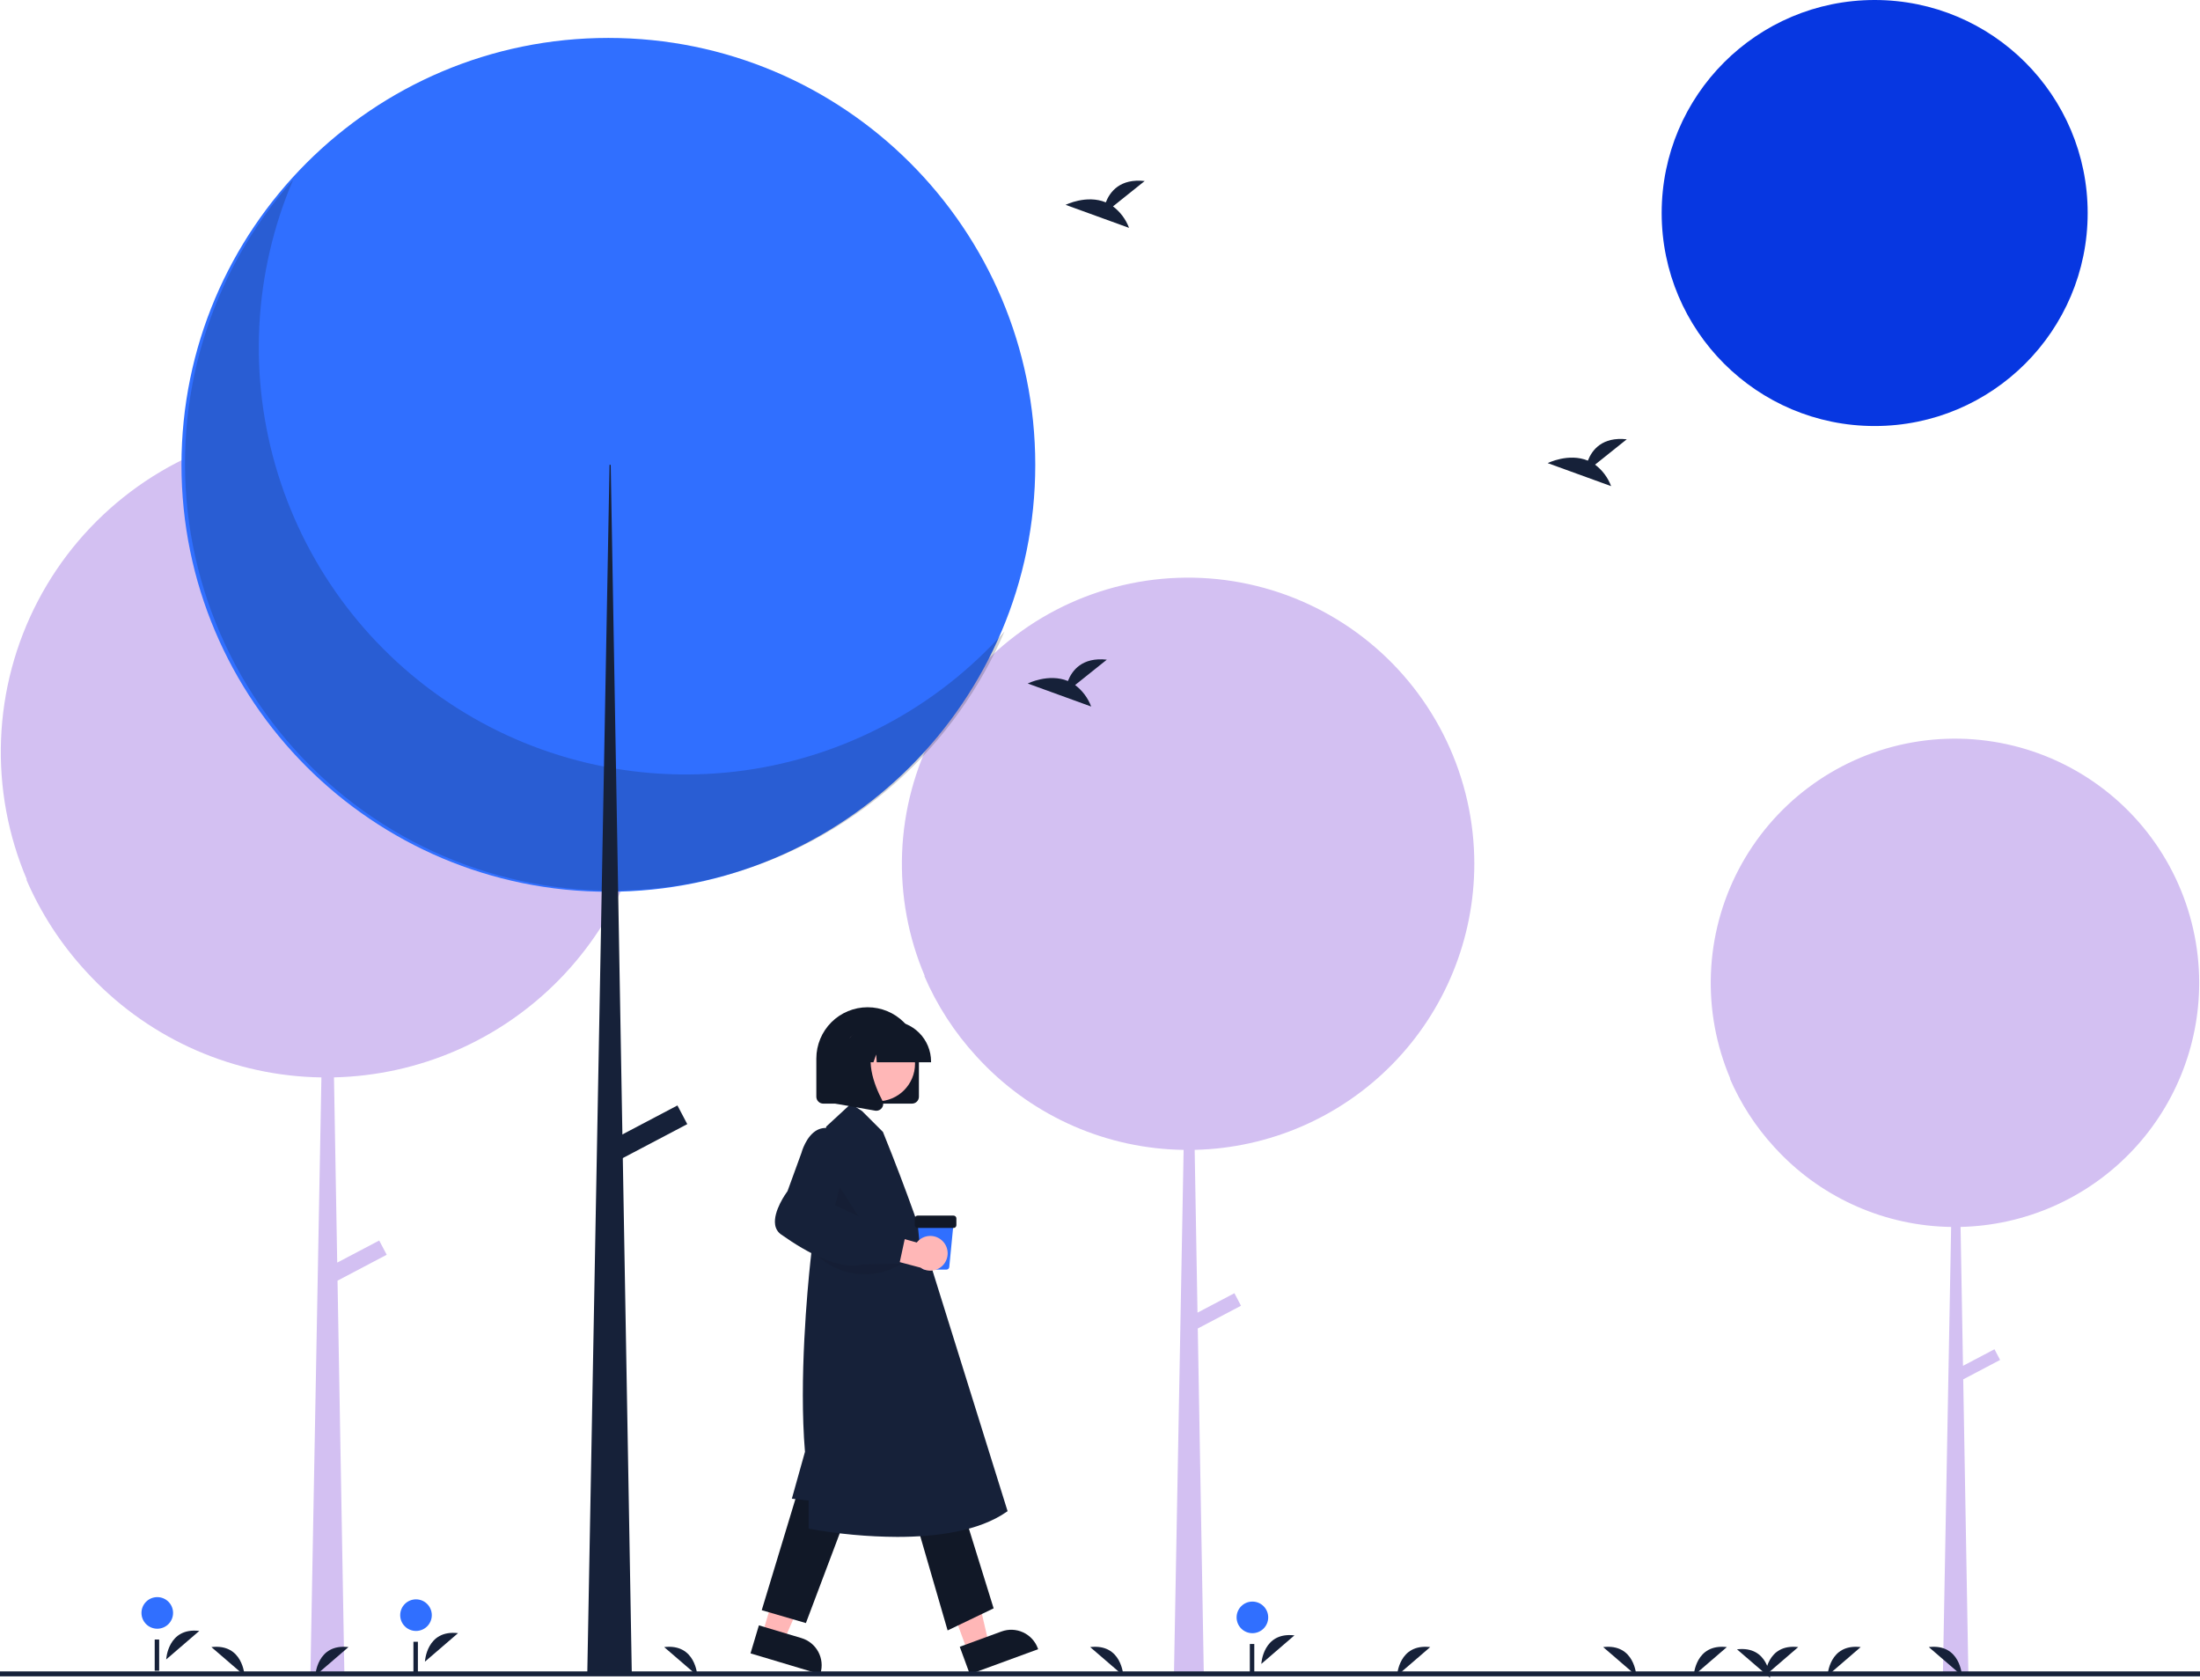 <svg width="888" height="678" viewBox="0 0 888 678" fill="none" xmlns="http://www.w3.org/2000/svg">
<g clip-path="url(#clip0_4_592)">
<path d="M307.693 659.535L316.417 662.148L330.648 629.74L317.772 625.884L307.693 659.535Z" fill="#FFB7B7"/>
<path d="M306.32 656.02L323.502 661.166C326.406 662.036 328.846 664.024 330.284 666.692C331.722 669.361 332.042 672.491 331.172 675.395L331.065 675.751L302.934 667.325L306.32 656.02Z" fill="#111827"/>
<path d="M390.602 666.663L399.153 663.528L391.13 629.055L378.51 633.682L390.602 666.663Z" fill="#FFB7B7"/>
<path d="M387.398 664.671L404.237 658.496C407.083 657.453 410.228 657.583 412.978 658.858C415.729 660.132 417.86 662.447 418.904 665.293L419.031 665.642L391.46 675.751L387.398 664.671Z" fill="#111827"/>
<path d="M322.321 600.868L307.464 649.897L325.292 655.097L342.378 609.782L322.321 600.868Z" fill="#111827"/>
<path d="M369.121 612.011L382.493 658.068L401.064 649.154L387.693 606.068L369.121 612.011Z" fill="#111827"/>
<path d="M362.162 620.318C350.27 620.264 338.406 619.169 326.705 617.048L326.407 616.988V605.658L319.617 604.903L324.916 585.975C322.446 556.815 325.956 519.886 327.092 509.257C327.352 506.764 327.524 505.365 327.524 505.365L333.482 454.716L343.452 445.513L347.982 448.46L356.384 456.862C366.15 480.896 373.899 503.523 373.948 504.977L406.699 609.93L406.478 610.086C395.106 618.114 377.77 620.318 362.162 620.318Z" fill="#162139"/>
<path opacity="0.2" d="M337.708 477.181L335.418 491.475L350.921 497.87L337.708 477.181Z" fill="#111827"/>
<path d="M368.128 445.437H332.284C331.547 445.436 330.84 445.143 330.319 444.622C329.797 444.1 329.504 443.394 329.503 442.656V427.206C329.514 421.723 331.7 416.467 335.581 412.593C339.463 408.72 344.722 406.544 350.206 406.544C355.69 406.544 360.95 408.72 364.831 412.593C368.712 416.467 370.898 421.723 370.909 427.206V442.656C370.908 443.394 370.615 444.1 370.094 444.622C369.572 445.143 368.865 445.436 368.128 445.437Z" fill="#111827"/>
<path d="M354.164 444.507C362.546 444.507 369.342 437.711 369.342 429.328C369.342 420.945 362.546 414.149 354.164 414.149C345.781 414.149 338.985 420.945 338.985 429.328C338.985 437.711 345.781 444.507 354.164 444.507Z" fill="#FFB7B7"/>
<path d="M375.807 428.751H353.889L353.665 425.605L352.541 428.751H349.166L348.721 422.515L346.493 428.751H339.963V428.442C339.968 424.101 341.695 419.938 344.765 416.868C347.835 413.797 351.998 412.07 356.34 412.065H359.43C363.772 412.07 367.935 413.797 371.005 416.868C374.075 419.938 375.802 424.1 375.807 428.442V428.751Z" fill="#111827"/>
<path d="M353.71 448.321C353.545 448.321 353.38 448.307 353.218 448.278L337.169 445.446V418.922H354.836L354.398 419.432C348.313 426.529 352.898 438.038 356.172 444.266C356.413 444.722 356.521 445.237 356.483 445.752C356.444 446.266 356.261 446.76 355.954 447.175C355.698 447.53 355.36 447.819 354.97 448.018C354.58 448.218 354.148 448.321 353.71 448.321Z" fill="#111827"/>
<path d="M382.028 512.433H373.231C372.949 512.434 372.677 512.33 372.467 512.14C372.258 511.95 372.128 511.689 372.101 511.408L370.34 493.359H384.919L383.158 511.408C383.132 511.689 383.001 511.95 382.792 512.14C382.583 512.33 382.311 512.434 382.028 512.433Z" fill="#306FFF"/>
<path d="M384.896 495.63H370.364C370.063 495.63 369.774 495.51 369.561 495.297C369.348 495.085 369.229 494.796 369.228 494.495V491.77C369.229 491.469 369.348 491.18 369.561 490.968C369.774 490.755 370.063 490.635 370.364 490.635H384.896C385.197 490.635 385.486 490.755 385.698 490.968C385.911 491.18 386.031 491.469 386.031 491.77V494.495C386.031 494.796 385.911 495.085 385.698 495.297C385.486 495.51 385.197 495.63 384.896 495.63Z" fill="#111827"/>
<path opacity="0.2" d="M327.892 504.667C331.932 509.345 337.412 512.547 343.47 513.772C349.528 514.996 355.821 514.173 361.36 511.432L364.664 509.797L327.892 504.667Z" fill="#111827"/>
<path d="M380.711 501.173C380.033 500.413 379.198 499.81 378.263 499.407C377.327 499.004 376.315 498.811 375.297 498.842C374.279 498.873 373.28 499.126 372.371 499.585C371.462 500.043 370.664 500.696 370.034 501.496L354.709 497.193L349.823 505.869L371.551 511.641C372.965 512.61 374.686 513.027 376.387 512.812C378.088 512.597 379.651 511.766 380.78 510.476C381.909 509.186 382.526 507.526 382.513 505.811C382.5 504.097 381.859 502.447 380.711 501.173Z" fill="#FFB7B7"/>
<path d="M344.139 510.801C336.852 510.802 326.993 506.53 315.29 498.255C314.637 497.803 314.086 497.221 313.671 496.545C313.255 495.869 312.985 495.114 312.876 494.327C312.013 488.858 317.348 481.464 317.871 480.756L323.479 465.355C323.543 465.105 325.351 458.441 329.888 456.071C330.843 455.581 331.893 455.303 332.966 455.258C334.039 455.212 335.108 455.399 336.102 455.806C344.744 458.953 337.996 483.254 337.069 486.441L348.52 491.83L355.791 496.465L365.748 497.507L363.045 510.019L347.922 510.359C346.684 510.662 345.413 510.811 344.139 510.801Z" fill="#162139"/>
<path d="M887.675 396.659C887.667 382.037 884.407 367.601 878.13 354.395C871.854 341.189 862.719 329.545 851.386 320.306C840.054 311.067 826.808 304.465 812.609 300.977C798.409 297.49 783.612 297.204 769.289 300.142C754.965 303.08 741.475 309.167 729.795 317.962C718.115 326.758 708.538 338.041 701.757 350.995C694.976 363.949 691.162 378.25 690.591 392.86C690.02 407.47 692.705 422.024 698.454 435.468C698.358 435.361 698.258 435.257 698.162 435.149C702.541 445.354 708.611 454.747 716.116 462.932C716.139 462.957 716.162 462.981 716.184 463.005C716.79 463.665 717.399 464.322 718.022 464.965C727.03 474.361 737.816 481.874 749.752 487.067C761.687 492.261 774.536 495.032 787.551 495.219L784.22 676.148H794.512L792.429 556.733L807.316 548.895L805.045 544.581L792.334 551.273L791.356 495.21C817.102 494.619 841.595 483.977 859.595 465.56C877.596 447.142 887.674 422.412 887.675 396.659Z" fill="#D3C0F2"/>
<path d="M595.087 348.612C595.078 331.477 591.257 314.558 583.902 299.082C576.547 283.606 565.841 269.96 552.56 259.133C539.28 248.306 523.757 240.568 507.116 236.481C490.476 232.394 473.135 232.06 456.349 235.502C439.564 238.945 423.754 246.079 410.066 256.386C396.378 266.694 385.154 279.917 377.208 295.098C369.262 310.279 364.792 327.038 364.122 344.159C363.453 361.281 366.601 378.338 373.337 394.093C373.224 393.967 373.108 393.845 372.995 393.719C378.127 405.679 385.24 416.686 394.036 426.278C394.062 426.307 394.089 426.335 394.116 426.364C394.825 427.137 395.539 427.907 396.269 428.661C406.826 439.672 419.466 448.476 433.454 454.563C447.441 460.649 462.499 463.896 477.752 464.115L473.848 676.148H485.908L483.467 536.204L500.913 527.019L498.252 521.964L483.356 529.806L482.21 464.105C512.382 463.413 541.086 450.941 562.181 429.358C583.276 407.774 595.087 378.792 595.087 348.612Z" fill="#D3C0F2"/>
<path d="M263.259 303.418C263.248 283.919 258.901 264.666 250.53 247.055C242.16 229.444 229.977 213.915 214.864 201.593C199.751 189.272 182.086 180.467 163.15 175.816C144.213 171.165 124.479 170.785 105.378 174.702C86.276 178.62 68.285 186.738 52.709 198.468C37.132 210.197 24.359 225.245 15.317 242.521C6.274 259.797 1.187 278.868 0.426 298.352C-0.336 317.836 3.246 337.246 10.912 355.175C10.783 355.032 10.651 354.893 10.523 354.75C16.362 368.36 24.457 380.886 34.467 391.801C34.496 391.834 34.527 391.866 34.557 391.899C35.365 392.779 36.177 393.655 37.008 394.513C49.022 407.043 63.405 417.062 79.323 423.989C95.241 430.915 112.376 434.61 129.733 434.859L125.291 676.148H139.015L136.238 516.895L156.091 506.442L153.062 500.69L136.111 509.614L134.807 434.847C169.142 434.06 201.807 419.868 225.812 395.306C249.818 370.744 263.258 337.763 263.259 303.418Z" fill="#D3C0F2"/>
<path d="M756.685 171.952C804.169 171.952 842.661 133.459 842.661 85.976C842.661 38.493 804.169 0 756.685 0C709.202 0 670.71 38.493 670.71 85.976C670.71 133.459 709.202 171.952 756.685 171.952Z" fill="#0737E1"/>
<path d="M245.559 359.928C340.724 359.928 417.87 282.782 417.87 187.616C417.87 92.451 340.724 15.305 245.559 15.305C150.394 15.305 73.247 92.451 73.247 187.616C73.247 282.782 150.394 359.928 245.559 359.928Z" fill="#306FFF"/>
<path opacity="0.2" d="M118.329 72.525C102.257 110.123 100.076 152.21 112.178 191.267C124.28 230.324 149.875 263.805 184.39 285.727C218.905 307.65 260.09 316.586 300.587 310.937C341.084 305.289 378.252 285.425 405.452 254.895C395.633 277.865 380.938 298.426 362.384 315.154C343.831 331.881 321.862 344.374 298.001 351.768C274.139 359.162 248.956 361.28 224.195 357.975C199.433 354.67 175.687 346.021 154.6 332.628C133.513 319.234 115.591 301.416 102.074 280.408C88.557 259.401 79.769 235.705 76.319 210.964C72.869 186.223 74.839 161.027 82.093 137.123C89.347 113.218 101.711 91.177 118.329 72.525Z" fill="#111827"/>
<path d="M246.032 187.616H246.506L255.027 676.148H237.038L246.032 187.616Z" fill="#162139"/>
<path d="M273.438 446.177L244.954 461.173L248.923 468.713L277.407 453.717L273.438 446.177Z" fill="#162139"/>
<path d="M509.115 671.578C509.115 671.578 509.737 658.552 522.482 660.066Z" fill="#162139"/>
<path d="M505.514 659.182C509.037 659.182 511.893 656.326 511.893 652.803C511.893 649.281 509.037 646.425 505.514 646.425C501.991 646.425 499.135 649.281 499.135 652.803C499.135 656.326 501.991 659.182 505.514 659.182Z" fill="#306FFF"/>
<path d="M506.277 663.545H504.476V676.149H506.277V663.545Z" fill="#162139"/>
<path d="M67.083 669.778C67.083 669.778 67.705 656.751 80.449 658.265Z" fill="#162139"/>
<path d="M63.482 657.381C67.005 657.381 69.861 654.526 69.861 651.003C69.861 647.48 67.005 644.624 63.482 644.624C59.959 644.624 57.103 647.48 57.103 651.003C57.103 654.526 59.959 657.381 63.482 657.381Z" fill="#306FFF"/>
<path d="M64.244 661.744H62.444V674.348H64.244V661.744Z" fill="#162139"/>
<path d="M171.514 670.678C171.514 670.678 172.136 657.651 184.881 659.165Z" fill="#162139"/>
<path d="M167.913 658.282C171.436 658.282 174.292 655.426 174.292 651.903C174.292 648.38 171.436 645.524 167.913 645.524C164.39 645.524 161.534 648.38 161.534 651.903C161.534 655.426 164.39 658.282 167.913 658.282Z" fill="#306FFF"/>
<path d="M168.676 662.645H166.875V675.248H168.676V662.645Z" fill="#162139"/>
<path d="M449.243 83.299L462.038 73.065C452.098 71.969 448.014 77.389 446.343 81.68C438.578 78.456 430.124 82.681 430.124 82.681L455.724 91.975C454.433 88.526 452.184 85.516 449.243 83.299Z" fill="#162139"/>
<path d="M643.827 187.54L656.622 177.306C646.682 176.21 642.598 181.631 640.927 185.921C633.161 182.697 624.708 186.923 624.708 186.923L650.308 196.216C649.016 192.767 646.768 189.757 643.827 187.54Z" fill="#162139"/>
<path d="M433.955 276.492L446.75 266.259C436.81 265.162 432.726 270.583 431.054 274.874C423.289 271.649 414.835 275.875 414.835 275.875L440.436 285.169C439.144 281.719 436.896 278.709 433.955 276.492Z" fill="#162139"/>
<path d="M683.655 676.307C683.655 676.307 684.277 663.28 697.022 664.794Z" fill="#162139"/>
<path d="M563.919 676.307C563.919 676.307 564.541 663.28 577.286 664.794Z" fill="#162139"/>
<path d="M127.289 676.307C127.289 676.307 127.91 663.28 140.655 664.794Z" fill="#162139"/>
<path d="M737.671 676.307C737.671 676.307 738.293 663.28 751.038 664.794Z" fill="#162139"/>
<path d="M712.464 676.307C712.464 676.307 713.086 663.28 725.83 664.794Z" fill="#162139"/>
<path d="M660.465 676.307C660.465 676.307 659.843 663.28 647.099 664.794Z" fill="#162139"/>
<path d="M453.403 676.307C453.403 676.307 452.781 663.28 440.037 664.794Z" fill="#162139"/>
<path d="M281.452 676.307C281.452 676.307 280.83 663.28 268.085 664.794Z" fill="#162139"/>
<path d="M98.697 676.307C98.697 676.307 98.075 663.28 85.331 664.794Z" fill="#162139"/>
<path d="M791.904 676.307C791.904 676.307 791.283 663.28 778.538 664.794Z" fill="#162139"/>
<path d="M714.481 677.207C714.481 677.207 713.859 664.181 701.115 665.695Z" fill="#162139"/>
<path d="M888 674.604H0V676.604H888V674.604Z" fill="#162139"/>
</g>
<defs>
<clipPath id="clip0_4_592">
<rect width="888" height="677.207" fill="white"/>
</clipPath>
</defs>
</svg>
